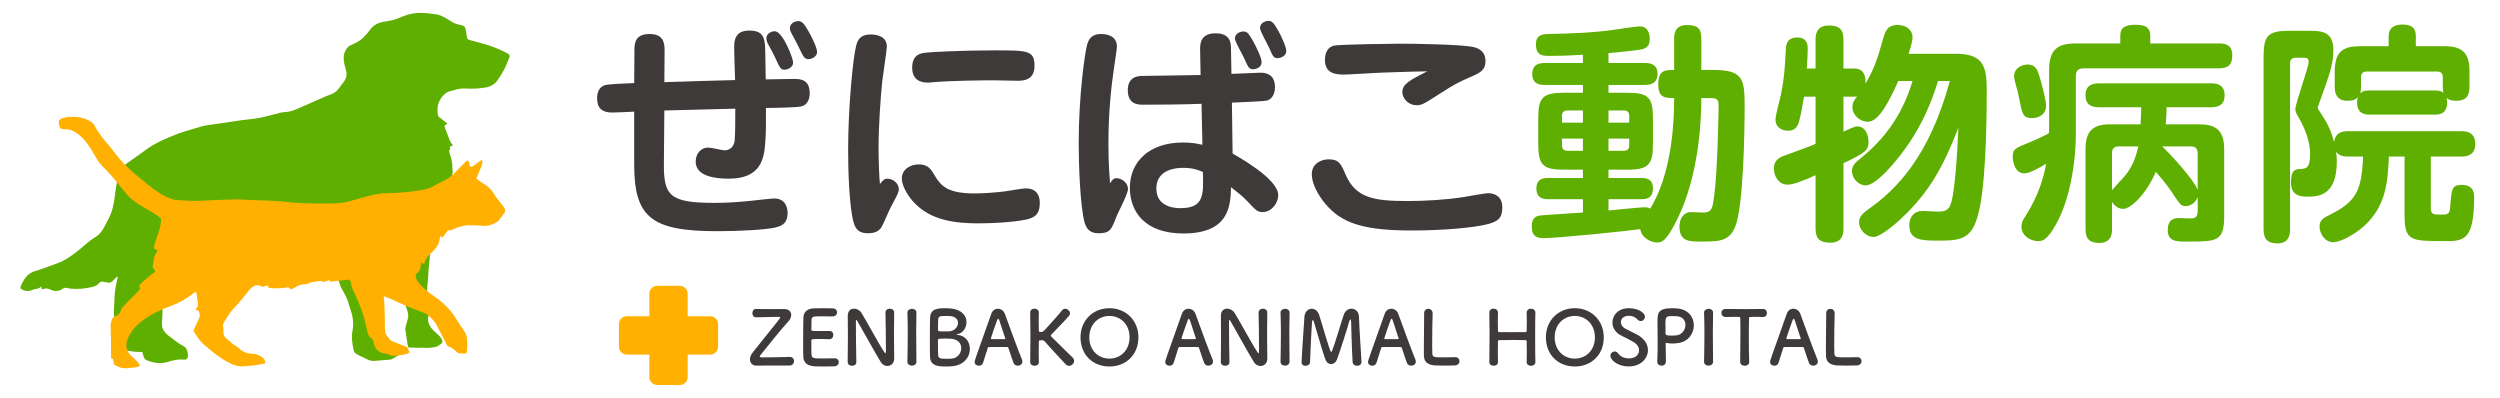 <?xml version="1.0" encoding="utf-8"?>
<!-- Generator: Adobe Illustrator 16.0.0, SVG Export Plug-In . SVG Version: 6.00 Build 0)  -->
<!DOCTYPE svg PUBLIC "-//W3C//DTD SVG 1.1//EN" "http://www.w3.org/Graphics/SVG/1.1/DTD/svg11.dtd">
<svg version="1.1" id="レイヤー_1" xmlns="http://www.w3.org/2000/svg" xmlns:xlink="http://www.w3.org/1999/xlink" x="0px"
	 y="0px" width="283px" height="45px" viewBox="0 0 283 45" enable-background="new 0 0 283 45" xml:space="preserve">
<g>
	<path fill-rule="evenodd" clip-rule="evenodd" fill="#5EAF00" d="M57.484,6.066c-0.239-0.143-0.493-0.26-0.747-0.375
		c-0.746-0.338-1.513-0.619-2.31-0.818c-0.43-0.108-0.857-0.231-1.287-0.347c-0.154-0.042-0.251-0.132-0.275-0.294
		c-0.029-0.193-0.059-0.387-0.092-0.58c-0.102-0.586-0.117-0.713-0.656-0.826c-0.365-0.077-0.721-0.183-1.038-0.395
		c-0.189-0.126-0.381-0.25-0.58-0.36c-0.388-0.218-0.78-0.423-1.239-0.462c-0.349-0.031-0.695-0.112-1.044-0.125
		c-0.475-0.018-0.962-0.052-1.424,0.033c-0.534,0.098-1.063,0.275-1.562,0.492c-0.532,0.233-1.073,0.354-1.644,0.428
		c-0.684,0.088-1.287,0.361-1.713,0.954c-0.229,0.318-0.491,0.618-0.772,0.89C40.702,4.67,40.2,4.9,39.695,5.122
		c-0.136,0.06-0.268,0.157-0.364,0.27c-0.294,0.343-0.436,0.748-0.43,1.203c0.006,0.463,0.136,0.9,0.265,1.339
		c0.13,0.44,0.059,0.867-0.191,1.246c-0.211,0.32-0.467,0.608-0.693,0.918c-0.205,0.278-0.471,0.459-0.796,0.568
		c-0.214,0.073-0.425,0.159-0.632,0.25c-1.073,0.47-2.139,0.951-3.216,1.41c-0.397,0.169-0.796,0.331-1.247,0.35
		c-0.462,0.021-0.916,0.135-1.366,0.264c-0.884,0.25-1.776,0.471-2.699,0.551c-0.627,0.054-1.251,0.158-1.876,0.247
		c-0.644,0.092-1.286,0.196-1.93,0.288c-0.601,0.086-1.207,0.135-1.797,0.309c-1.182,0.349-2.37,0.672-3.503,1.168
		c-0.898,0.393-1.795,0.783-2.592,1.376c-0.729,0.542-1.484,1.051-2.224,1.582c-0.426,0.307-0.659,0.711-0.573,1.273
		c-0.333,0.136-0.519,0.4-0.576,0.75c-0.091,0.563-0.185,1.125-0.257,1.69c-0.115,0.899-0.267,1.784-0.714,2.593
		c-0.184,0.335-0.337,0.688-0.528,1.018c-0.23,0.396-0.497,0.763-0.9,1.013c-0.299,0.186-0.591,0.387-0.867,0.605
		c-0.356,0.282-0.68,0.606-1.039,0.885c-0.77,0.595-1.526,1.199-2.477,1.52c-0.823,0.278-1.624,0.626-2.46,0.869
		c-0.592,0.171-1.024,0.537-1.329,1.055c-0.166,0.281-0.336,0.568-0.384,0.901c0.427,0.334,0.872,0.395,1.354,0.194
		c0.104-0.045,0.212-0.104,0.322-0.11c0.251-0.015,0.487-0.057,0.688-0.299c0.017,0.131,0.027,0.207,0.04,0.312
		c0.081,0,0.15,0.019,0.199-0.004c0.187-0.089,0.375-0.091,0.567-0.035c0.127,0.037,0.25,0.089,0.375,0.136
		c0.095,0.033,0.188,0.097,0.286,0.102c0.311,0.021,0.617,0.016,0.887-0.196c0.163-0.129,0.351-0.208,0.581-0.133
		c0.166,0.054,0.346,0.067,0.521,0.082c0.804,0.07,1.595-0.021,2.374-0.211c0.282-0.069,0.552-0.195,0.74-0.436
		c0.128-0.165,0.279-0.173,0.469-0.139c0.83,0.152,0.753,0.237,1.377-0.425c0.057-0.06,0.125-0.109,0.187-0.164
		c0.021,0.015,0.042,0.028,0.063,0.042c-0.031,0.161-0.056,0.321-0.096,0.479c-0.159,0.638-0.255,1.281-0.267,1.939
		c-0.008,0.436-0.054,0.87-0.069,1.306c-0.009,0.237-0.003,0.476,0.022,0.711c0.035,0.32,0.312,0.562,0.636,0.583
		c0.326,0.021,0.562-0.134,0.721-0.402c0.111-0.188,0.208-0.384,0.292-0.585c0.056-0.135,0.133-0.229,0.263-0.289
		c0.198-0.093,0.396-0.183,0.585-0.292c0.254-0.147,0.387-0.377,0.364-0.674c-0.023-0.298-0.189-0.498-0.463-0.611
		c-0.005-0.001-0.009,0-0.013,0c0.079-0.08,0.169-0.17,0.207-0.204c0.202-0.181,0.199-0.406,0.401-0.586
		c0.114-0.101,0.17-0.195,0.03-0.335c-0.064-0.064,0.022-0.088-0.012-0.186c0.214-0.189,0.408-0.359,0.593-0.523
		c0.616,0.387,0.848,0.214,1.21-0.375c0.045-0.075,0.121-0.143,0.198-0.185c0.244-0.133,0.4-0.334,0.463-0.598
		c0.123-0.517,0.228-1.03,0.226-1.569c-0.002-0.401,0.068-0.806,0.109-1.208c0.031-0.309,0.085-0.616,0.099-0.927
		c0.02-0.459,0.127-0.899,0.225-1.345c0.47-0.089,0.671-0.413,0.786-0.815c0.111-0.392,0.076-0.781-0.016-1.171
		c-0.015-0.064-0.017-0.13-0.026-0.21c0.262,0.064,0.491,0.138,0.726,0.175c1.312,0.211,2.626,0.411,3.938,0.621
		c0.665,0.106,1.319,0.102,1.979-0.056c0.257-0.061,0.536-0.032,0.805-0.036c0.156,0,0.311,0.024,0.466,0.029
		c1.09,0.036,2.181,0.081,3.272,0.102c0.747,0.014,1.497,0,2.245-0.017c0.354-0.008,0.707-0.044,0.996-0.294
		c0.042-0.036,0.115-0.046,0.175-0.049c0.612-0.018,1.225-0.05,1.837-0.044c1.593,0.014,3.183-0.021,4.741-0.39
		c0.833-0.197,1.654-0.389,2.518-0.3c0.265,0.027,0.504-0.084,0.727-0.235c0.107-0.073,0.234-0.139,0.36-0.157
		c0.76-0.108,1.522-0.208,2.285-0.298c0.495-0.058,0.993-0.091,1.489-0.146c0.859-0.093,1.55-0.563,2.243-1.024
		c0.138-0.092,0.27-0.198,0.387-0.313c0.225-0.22,0.301-0.494,0.232-0.801c-0.033-0.146-0.126-0.289,0.029-0.423
		c0.017-0.016-0.002-0.075-0.005-0.112c-0.009-0.124-0.025-0.248-0.026-0.371c-0.004-0.52-0.05-1.031-0.24-1.523
		c-0.052-0.133-0.084-0.276-0.113-0.417c-0.015-0.067-0.031-0.179,0.003-0.205c0.148-0.11,0.067-0.237,0.039-0.372
		c0.12-0.05,0.229-0.096,0.368-0.153c-0.07-0.104-0.127-0.187-0.181-0.271c-0.066-0.104-0.143-0.205-0.188-0.318
		c-0.171-0.433-0.333-0.869-0.495-1.304c-0.042-0.112-0.073-0.229-0.104-0.328c0.112-0.09,0.196-0.157,0.346-0.277
		c-0.109-0.07-0.183-0.11-0.248-0.161c-0.187-0.146-0.356-0.321-0.558-0.441c-0.265-0.155-0.292-0.397-0.315-0.654
		c-0.01-0.103,0-0.207-0.003-0.311c-0.015-0.485,0.148-0.919,0.415-1.308c0.261-0.381,0.592-0.694,1.075-0.79
		c0.13-0.026,0.261-0.059,0.387-0.103c0.438-0.154,0.895-0.212,1.348-0.181c0.731,0.049,1.455-0.002,2.172-0.113
		c0.567-0.088,1.071-0.339,1.404-0.834c0.265-0.394,0.527-0.794,0.746-1.215c0.217-0.419,0.381-0.866,0.565-1.302
		C57.743,6.304,57.723,6.208,57.484,6.066z M15.194,33.625c0.022-0.022,0.053-0.055,0.087-0.091
		C15.263,33.573,15.253,33.645,15.194,33.625z"/>
	<path fill-rule="evenodd" clip-rule="evenodd" fill="#5EAF00" d="M45.086,39.416c-0.051,0.035-0.086,0.093-0.138,0.127
		c-0.075,0.049-0.155,0.114-0.239,0.126c-0.5,0.066-0.99,0.017-1.479-0.13c0.015-0.049,0.017-0.081,0.033-0.104
		c0.255-0.345,0.283-0.729,0.181-1.13c-0.087-0.341-0.181-0.681-0.276-1.02c-0.277-0.99-0.548-1.979-0.957-2.928
		c-0.337-0.782-1.071-1.037-1.661-0.732c-0.017,0.008-0.04,0.005-0.085,0.011c-0.173-0.368-0.335-0.726-0.51-1.078
		c-0.14-0.281-0.147-0.277,0.091-0.478c0.427-0.355,0.541-0.933,0.281-1.408c-0.254-0.462-0.8-0.685-1.309-0.532
		c-0.503,0.15-0.85,0.639-0.774,1.173c0.051,0.354,0.151,0.709,0.288,1.041c0.153,0.372,0.377,0.714,0.56,1.074
		c0.107,0.212,0.209,0.431,0.287,0.656c0.115,0.331,0.191,0.678,0.31,1.009c0.274,0.769,0.365,1.55,0.212,2.356
		c-0.146,0.771-0.014,1.529,0.153,2.28c0.021,0.093,0.097,0.188,0.173,0.249c0.128,0.1,0.273,0.183,0.419,0.257
		c0.286,0.144,0.582,0.271,0.867,0.418c0.263,0.135,0.528,0.228,0.833,0.201c0.62-0.055,1.241-0.096,1.862-0.15
		c0.077-0.007,0.153-0.055,0.223-0.094c0.241-0.139,0.49-0.268,0.716-0.428c0.148-0.104,0.279-0.244,0.384-0.395
		c0.083-0.118,0.05-0.263-0.069-0.363C45.341,39.325,45.21,39.333,45.086,39.416z"/>
	<path fill-rule="evenodd" clip-rule="evenodd" fill="#5EAF00" d="M20.817,39.209c-0.625-0.334-1.176-0.771-1.732-1.204
		c-0.508-0.396-0.821-0.851-0.751-1.533c0.055-0.545,0.055-1.096,0.064-1.645c0.006-0.337-0.182-0.601-0.466-0.705
		c-0.292-0.106-0.588-0.024-0.815,0.228c-0.126,0.137-0.25,0.276-0.382,0.408c-0.259,0.257-0.528,0.503-0.548,0.922
		c-0.361-0.082-0.65-0.016-0.852,0.277c-0.203,0.294-0.114,0.59,0.03,0.884c-0.781,0.781-1.623,1.636-1.31,2.769
		c0.475,0.152,1.479,0.256,2.057,0.237c0.048,0.17,0.101,0.326,0.136,0.487c0.052,0.236,0.2,0.389,0.414,0.47
		c0.74,0.279,1.488,0.413,2.276,0.176c0.583-0.175,1.176-0.339,1.802-0.271c0.384,0.042,0.53-0.104,0.531-0.498
		c0-0.051,0.007-0.105-0.004-0.153C21.189,39.736,21.146,39.386,20.817,39.209z"/>
	<path fill-rule="evenodd" clip-rule="evenodd" fill="#5EAF00" d="M49.746,38.04c-0.232-0.234-0.493-0.44-0.723-0.677
		c-0.417-0.428-0.654-0.923-0.538-1.545c0.03-0.16,0.007-0.329,0.003-0.495c-0.006-0.215-0.12-0.34-0.327-0.397
		c-0.159-0.045-0.315-0.104-0.469-0.164c-0.339-0.13-0.677-0.262-1.013-0.399c-0.166-0.065-0.312-0.072-0.462,0.057
		c-0.062,0.054-0.18,0.045-0.327,0.075c0.026,0.085,0.05,0.182,0.084,0.273c0.153,0.409,0.31,0.82,0.206,1.269
		c-0.058,0.252-0.143,0.496-0.205,0.748c-0.042,0.167-0.103,0.346-0.083,0.51c0.072,0.606,0.172,1.209,0.267,1.813
		c0.011,0.068,0.052,0.132,0.092,0.229c0.369,0.012,0.737,0.029,1.106,0.036c0.228,0.004,0.461-0.036,0.683-0.004
		c0.377,0.057,0.738-0.015,1.107-0.061c0.309-0.037,0.54-0.201,0.771-0.371c0.176-0.13,0.21-0.294,0.108-0.496
		C49.953,38.297,49.86,38.155,49.746,38.04z"/>
	<path fill-rule="evenodd" clip-rule="evenodd" fill="#5EAF00" d="M47.146,30.527c-0.185,0.063-0.38,0.125-0.352,0.366
		c0.03,0.257,0.052,0.521,0.138,0.761c0.171,0.475,0.36,0.946,0.587,1.396c0.116,0.229,0.188,0.42,0.089,0.669
		c-0.066,0.168,0.002,0.308,0.132,0.374c0.163,0.084,0.385,0.009,0.47-0.182c0.049-0.109,0.067-0.238,0.077-0.36
		c0.064-0.743,0.124-1.488,0.181-2.232c0.024-0.311,0.038-0.621,0.057-0.931c0.021-0.354,0.347-2.287-0.044-2.433
		c-0.127-0.047-0.603,1.448-0.713,1.355c-0.115-0.096-0.247-0.119-0.376-0.041c-0.13,0.078-0.166,0.202-0.125,0.352
		c0.019,0.067,0.042,0.141,0.03,0.207C47.254,30.062,47.197,30.294,47.146,30.527z"/>
</g>
<path fill-rule="evenodd" clip-rule="evenodd" fill="#FFB000" d="M17.841,28.348c-0.454-0.205-0.468-0.209-0.344-0.655
	c0.122-0.438,0.268-0.873,0.42-1.303c0.146-0.413,0.284-0.825,0.289-1.269c0-0.091,0.035-0.182,0.063-0.316
	c-0.152-0.134-0.305-0.309-0.493-0.429c-0.578-0.367-1.165-0.721-1.758-1.062c-0.625-0.36-1.207-0.77-1.67-1.331
	c-0.607-0.737-1.21-1.48-1.829-2.207c-0.269-0.315-0.58-0.595-0.864-0.899c-0.177-0.188-0.354-0.379-0.503-0.59
	c-0.172-0.242-0.312-0.508-0.467-0.763c-0.205-0.337-0.394-0.686-0.623-1.006c-0.254-0.352-0.514-0.714-0.831-1.005
	c-0.425-0.393-0.899-0.744-1.491-0.859c-0.191-0.036-0.392-0.028-0.589-0.042c-0.3-0.022-0.339-0.057-0.421-0.348
	c-0.173-0.617-0.092-0.771,0.533-0.933c0.497-0.129,1.003-0.141,1.515-0.081c0.59,0.07,1.133,0.252,1.616,0.6
	c0.091,0.065,0.187,0.146,0.235,0.241c0.47,0.938,1.151,1.723,1.815,2.522c0.371,0.447,0.716,0.916,1.088,1.362
	c0.636,0.761,1.373,1.415,2.134,2.043c0.8,0.663,1.591,1.335,2.473,1.889c0.451,0.284,0.935,0.499,1.44,0.661
	c0.166,0.053,0.346,0.071,0.521,0.083c0.912,0.065,1.823,0.114,2.738,0.07c1.232-0.061,2.466-0.123,3.7-0.148
	c0.673-0.013,1.347,0.051,2.021,0.077c0.29,0.012,0.582,0.017,0.872,0.024c0.031,0,0.062,0,0.093,0.001
	c0.941,0.056,1.887,0.067,2.822,0.177c1.49,0.172,2.984,0.189,4.476,0.183c0.825-0.003,1.665,0.014,2.477-0.19
	c0.694-0.173,1.382-0.371,2.07-0.57c0.83-0.239,1.67-0.404,2.539-0.411c1.332-0.009,2.652-0.142,3.962-0.375
	c0.47-0.084,0.921-0.232,1.337-0.487c0.335-0.207,0.695-0.373,1.049-0.547c0.414-0.204,0.787-0.466,1.114-0.785
	c0.443-0.433,0.868-0.884,1.303-1.325c0.064-0.065,0.141-0.119,0.209-0.176c0.172,0.039,0.213,0.148,0.23,0.297
	c0.053,0.462,0.153,0.514,0.543,0.264c0.218-0.139,0.413-0.312,0.624-0.464c0.088-0.064,0.188-0.111,0.302-0.178
	c0.084,0.31-0.012,0.548-0.107,0.786c-0.176,0.438-0.353,0.875-0.547,1.353c0.263,0.185,0.52,0.395,0.803,0.56
	c0.574,0.334,1.016,0.783,1.313,1.376c0.045,0.09,0.121,0.167,0.185,0.247c0.27,0.342,0.552,0.674,0.805,1.028
	c0.183,0.256,0.218,0.524-0.018,0.796c-0.204,0.233-0.361,0.508-0.566,0.74c-0.104,0.12-0.259,0.203-0.405,0.273
	c-0.203,0.101-0.413,0.203-0.631,0.253c-0.237,0.053-0.487,0.069-0.73,0.062c-0.56-0.013-1.121-0.081-1.679-0.065
	c-0.357,0.009-0.718,0.103-1.065,0.203c-0.286,0.082-0.55,0.238-0.831,0.342c-0.104,0.038-0.229,0.017-0.396,0.025
	c-0.179,0.24-0.389,0.52-0.604,0.807c-0.055-0.023-0.097-0.032-0.124-0.058c-0.028-0.025-0.043-0.068-0.068-0.111
	c-0.048,0.054-0.08,0.072-0.086,0.098c-0.045,0.191-0.075,0.385-0.13,0.573c-0.116,0.396-0.341,0.725-0.634,1.019
	c-0.429,0.429-0.935,0.808-1.041,1.496c-0.129-0.066-0.216-0.111-0.326-0.168c-0.045,0.228-0.088,0.437-0.129,0.646
	c-0.043,0.225-0.148,0.411-0.34,0.538c-0.161,0.108-0.194,0.252-0.16,0.433c0.044,0.238,0.121,0.452,0.29,0.64
	c0.495,0.551,1.032,1.041,1.648,1.462c1.016,0.695,1.927,1.512,2.585,2.576c0.311,0.504,0.628,1.005,0.976,1.484
	c0.297,0.408,0.294,0.874,0.331,1.336c0.017,0.212-0.008,0.434-0.023,0.649c-0.011,0.163-0.033,0.325-0.051,0.485
	c-0.316,0.098-0.606,0.034-0.892,0.011c-0.088-0.007-0.179-0.098-0.252-0.166c-0.266-0.251-0.54-0.49-0.902-0.59
	c-0.154-0.043-0.193-0.18-0.253-0.296c-0.368-0.71-0.729-1.423-1.097-2.132c-0.265-0.511-0.694-0.877-1.124-1.238
	c-0.092-0.078-0.22-0.115-0.336-0.159c-0.619-0.239-1.245-0.464-1.857-0.72c-0.574-0.24-1.131-0.521-1.701-0.771
	c-0.301-0.133-0.612-0.243-0.976-0.384c0.028,0.277,0.06,0.489,0.069,0.703c0.025,0.569,0.045,1.14,0.059,1.711
	c0.009,0.374-0.006,0.749,0.005,1.122c0.006,0.217,0.031,0.435,0.07,0.647c0.018,0.095,0.087,0.182,0.145,0.266
	c0.077,0.109,0.182,0.205,0.243,0.321c0.1,0.19,0.25,0.286,0.446,0.357c0.477,0.176,0.945,0.372,1.419,0.558
	c0.17,0.065,0.31,0.142,0.337,0.354c0.013,0.106,0.092,0.203,0.147,0.315c-0.213,0.166-0.452,0.23-0.695,0.272
	c-0.438,0.078-0.879,0.154-1.328,0.11c-0.088-0.009-0.176,0.004-0.24-0.102c-0.033-0.055-0.142-0.073-0.221-0.09
	c-0.182-0.035-0.368-0.061-0.552-0.091c-0.212-0.035-0.377-0.145-0.544-0.28c-0.33-0.269-0.46-0.626-0.517-1.022
	c-0.033-0.229-0.194-0.368-0.348-0.495c-0.181-0.149-0.271-0.329-0.323-0.549c-0.147-0.633-0.269-1.275-0.461-1.895
	c-0.332-1.071-0.779-2.099-1.275-3.104c-0.049-0.1-0.066-0.215-0.089-0.324c-0.023-0.11-0.031-0.225-0.056-0.335
	c-0.057-0.252-0.187-0.341-0.432-0.312c-0.626,0.076-1.251,0.15-1.904,0.229c-0.008-0.025-0.026-0.09-0.047-0.164
	c-0.013,0-0.044-0.006-0.073,0.001c-0.151,0.038-0.302,0.078-0.45,0.123c-0.147,0.044-0.292,0.13-0.421-0.044
	c-0.019-0.026-0.096-0.018-0.145-0.012c-0.349,0.051-0.699,0.096-1.045,0.162c-0.115,0.021-0.218,0.101-0.33,0.146
	c-0.083,0.033-0.172,0.078-0.257,0.075c-0.534-0.019-0.992,0.186-1.426,0.463c-0.215,0.137-0.213,0.148-0.414-0.021
	c-0.105-0.088-0.208-0.108-0.344-0.082c-0.688,0.136-1.378,0.131-2.079,0.023c-0.005-0.084-0.009-0.164-0.014-0.25
	c-0.04,0.002-0.069,0-0.097,0.007c-0.1,0.028-0.202,0.054-0.296,0.093c-0.145,0.061-0.279,0.061-0.418-0.017
	c-0.081-0.047-0.17-0.091-0.261-0.102c-0.116-0.013-0.247-0.019-0.354,0.021c-0.332,0.119-0.575,0.353-0.791,0.631
	c-0.369,0.476-0.752,0.941-1.143,1.399c-0.275,0.325-0.595,0.613-0.854,0.95c-0.271,0.351-0.502,0.735-0.733,1.116
	c-0.107,0.178-0.205,0.358-0.136,0.603c0.059,0.21,0.014,0.449,0.027,0.675c0.015,0.247,0.128,0.439,0.319,0.608
	c0.39,0.345,0.769,0.699,1.222,0.962c0.08,0.047,0.155,0.107,0.221,0.171c0.45,0.44,1.005,0.612,1.617,0.621
	c0.408,0.005,0.732,0.211,1.051,0.419c0.204,0.133,0.31,0.354,0.326,0.651c-0.292,0.063-0.579,0.147-0.873,0.185
	c-0.535,0.069-1.073,0.117-1.611,0.161c-0.488,0.04-0.954-0.074-1.389-0.282c-0.801-0.381-1.53-0.878-2.21-1.445
	c-0.407-0.34-0.835-0.661-1.195-1.045c-0.309-0.33-0.532-0.738-0.797-1.11c-0.097-0.137-0.027-0.26,0.027-0.381
	c0.17-0.378,0.336-0.759,0.522-1.13c0.133-0.267,0.076-0.528,0.02-0.792c-0.011-0.053-0.088-0.101-0.145-0.134
	c-0.068-0.041-0.147-0.063-0.231-0.097c0.015-0.057,0.014-0.115,0.039-0.13c0.191-0.114,0.218-0.312,0.202-0.489
	c-0.04-0.433-0.113-0.862-0.176-1.293c-0.005-0.036-0.041-0.069-0.073-0.122c-0.094,0.063-0.184,0.114-0.263,0.178
	c-0.844,0.675-1.778,1.179-2.796,1.543c-0.872,0.312-1.708,0.708-2.481,1.222c-0.483,0.322-0.954,0.661-1.346,1.102
	c-0.351,0.395-0.64,0.827-0.821,1.313c-0.273,0.735-0.163,1.408,0.449,1.952c0.131,0.116,0.271,0.226,0.396,0.349
	c0.153,0.153,0.3,0.312,0.437,0.481c0.054,0.067,0.072,0.161,0.111,0.255c-0.237,0.141-0.475,0.165-0.707,0.198
	c-0.247,0.033-0.497,0.04-0.745,0.068C13.88,41.741,13.43,41.562,13,41.32c-0.059-0.033-0.102-0.124-0.12-0.196
	c-0.038-0.159-0.056-0.325-0.084-0.504c-0.063-0.012-0.129-0.022-0.215-0.038c-0.004-0.092-0.013-0.184-0.013-0.275
	c-0.001-0.612,0.006-1.227-0.003-1.839c-0.008-0.56-0.053-1.119-0.04-1.678c0.006-0.25,0.109-0.5,0.183-0.747
	c0.014-0.049,0.089-0.082,0.141-0.115c0.141-0.088,0.282-0.178,0.428-0.256c0.212-0.113,0.345-0.257,0.396-0.514
	c0.036-0.18,0.175-0.354,0.307-0.493c0.486-0.514,0.988-1.012,1.484-1.514c0.139-0.141,0.278-0.279,0.432-0.434
	c-0.024-0.049-0.053-0.1-0.076-0.152c-0.087-0.203-0.071-0.288,0.098-0.438c0.42-0.371,0.841-0.74,1.267-1.107
	c0.061-0.051,0.145-0.073,0.215-0.115c0.185-0.109,0.204-0.197,0.079-0.372c-0.078-0.108-0.16-0.214-0.201-0.271
	c0.056-0.387,0.091-0.726,0.158-1.058c0.034-0.168,0.12-0.327,0.194-0.486C17.686,28.598,17.761,28.486,17.841,28.348z"/>
<g>
	<path fill="#3E3A39" d="M75.152,18.557c-0.026,3.598,0.678,4.407,5.685,4.407c1.382,0,2.607-0.078,3.938-0.209
		c0.756-0.078,2.556-0.287,2.869-0.287c1.226,0,1.512,0.965,1.512,1.643c0,1.329-0.887,1.512-1.382,1.643
		c-1.122,0.261-4.12,0.417-6.571,0.417c-7.458,0-9.414-1.538-9.414-7.588v-5.946c-0.391,0.026-2.164,0.104-2.503,0.104
		c-1.121,0-1.695-0.495-1.695-1.617c0-0.73,0.261-1.277,0.887-1.486c0.443-0.13,2.712-0.208,3.312-0.234l0.026-3.755
		c0-0.73,0.079-1.799,1.695-1.799c1.435,0,1.721,0.782,1.721,1.799l-0.026,3.651c4.642-0.156,5.164-0.156,8.006-0.234
		c-0.052-1.252-0.104-3.495-0.104-3.781c0-0.678,0.104-1.826,1.695-1.826c1.095,0,1.643,0.339,1.773,1.46
		c0.052,0.443,0.052,0.809,0.104,4.068c0.495,0,2.712-0.052,3.181-0.052c0.652,0,1.799,0,1.799,1.617
		c0,0.678-0.261,1.303-0.913,1.486c-0.443,0.131-3.155,0.183-4.042,0.183c0,1.33,0.026,2.738-0.078,3.937
		c-0.13,1.878-0.548,4.068-4.12,4.068c-1.539,0-3.755-0.261-3.755-1.93c0-1.017,0.704-1.59,1.382-1.59
		c0.365,0,1.669,0.313,1.877,0.313c0.47,0,1.017-0.261,1.147-1.043c0.078-0.6,0.078-2.868,0.078-3.677
		c-2.164,0.053-5.372,0.131-8.032,0.209L75.152,18.557z M89.781,7.083c0,0.548-0.626,0.809-0.965,0.809
		c-0.469,0-0.521-0.183-1.173-1.591c-0.261-0.547-0.496-0.913-0.704-1.33c-0.104-0.183-0.183-0.417-0.183-0.652
		c0-0.521,0.574-0.782,0.939-0.782C88.608,3.537,89.781,6.587,89.781,7.083z M91.476,3.458c0.339,0.574,1.017,1.904,1.017,2.425
		c0,0.574-0.678,0.809-0.938,0.809c-0.496,0-0.574-0.157-1.252-1.591c-0.104-0.235-0.547-1.017-0.678-1.278
		c-0.13-0.234-0.209-0.417-0.209-0.626c0-0.521,0.521-0.808,0.939-0.808C90.772,2.389,91.007,2.65,91.476,3.458z"/>
	<path fill="#3E3A39" d="M100.443,20.226c0.678,0,1.304,0.574,1.304,1.173c0,0.365-0.104,0.548-0.939,2.112
		c-0.183,0.34-0.73,1.695-1.017,2.191c-0.287,0.495-0.834,0.703-1.539,0.703c-0.913,0-1.382-0.364-1.617-1.199
		c-0.521-1.851-0.626-6.102-0.626-8.214c0-4.668,0.521-10.3,0.913-11.839C97.08,4.58,97.34,3.901,98.54,3.901
		c0.574,0,1.852,0.131,1.852,1.382c0,0.391-0.47,3.39-0.522,3.911c-0.182,1.8-0.417,5.007-0.417,7.537
		c0,1.538,0.078,3.468,0.156,4.094C100,20.356,100.13,20.226,100.443,20.226z M116.715,24.685c-1.043,0.443-4.433,0.6-5.867,0.6
		c-2.66,0-5.554-0.286-7.51-2.503c-0.678-0.782-1.251-1.799-1.251-2.582c0-1.069,1.017-1.59,1.903-1.59
		c1.069,0,1.382,0.521,1.799,1.226c0.756,1.277,1.539,2.06,4.589,2.06c0.861,0,2.112-0.079,3.39-0.234
		c0.365-0.053,2.008-0.339,2.347-0.339c1.095,0,1.591,0.652,1.591,1.643C117.707,24.137,117.237,24.476,116.715,24.685z
		 M115.255,9.143c-0.443,0-2.19-0.052-2.764-0.052c-0.991,0-4.537,0.026-6.78,0.208c-0.183,0.026-0.521,0.052-0.704,0.052
		c-1.043,0-1.747-0.496-1.747-1.695c0-1.46,0.965-1.617,1.356-1.669c0.6-0.104,4.354-0.287,7.979-0.287c3.703,0,4.511,0,4.511,1.747
		C117.106,8.804,116.272,9.143,115.255,9.143z"/>
	<path fill="#3E3A39" d="M126.387,20.173c0.6,0,1.304,0.522,1.304,1.226c0,0.522-1.122,2.66-1.304,3.103
		c-0.574,1.513-0.73,1.903-2.034,1.903c-0.861,0-1.33-0.391-1.565-1.173c-0.521-1.825-0.678-6.598-0.678-9.022
		c0-5.502,0.704-10.196,0.939-11.109c0.156-0.547,0.417-1.251,1.59-1.251c0.965,0,1.799,0.391,1.799,1.434
		c0,0.261-0.339,2.373-0.365,2.634c-0.261,1.721-0.6,4.824-0.6,8.24c0,2.478,0.13,3.807,0.183,4.59
		C125.891,20.408,126.022,20.173,126.387,20.173z M135.853,5.596c0-0.573,0-1.825,1.748-1.825c1.747,0,1.747,1.173,1.747,1.825
		l0.052,2.765c0.547-0.026,2.999-0.131,3.207-0.131c0.443,0,1.722,0,1.722,1.643c0,0.782-0.365,1.356-0.913,1.512
		c-0.312,0.079-2.582,0.183-3.964,0.235l0.079,5.763c0.339,0.208,5.163,2.816,5.163,4.693c0,0.991-0.808,1.93-1.747,1.93
		c-0.625,0-0.73-0.156-1.903-1.382c-0.391-0.417-0.834-0.757-1.695-1.435c-0.052,2.008-0.13,5.241-5.398,5.241
		c-4.407,0-6.05-2.529-6.05-5.163c0-2.946,2.164-5.137,6.024-5.137c0.964,0,1.616,0.13,2.19,0.261l-0.104-4.642
		c-1.721,0.078-4.824,0.104-6.624,0.104c-0.496,0-1.721,0-1.721-1.642c0-1.591,1.226-1.617,1.747-1.617
		c1.043-0.026,5.867-0.079,6.493-0.104L135.853,5.596z M133.897,19c-0.678,0-2.999,0.131-2.999,2.347
		c0,2.217,2.373,2.217,2.712,2.217c2.686,0,2.634-1.487,2.556-4.094C135.566,19.208,134.992,19,133.897,19z M141.851,4.658
		c0.287,0.521,0.964,1.852,0.964,2.373c0,0.6-0.625,0.809-0.964,0.809c-0.47,0-0.6-0.313-0.965-1.147
		c-0.209-0.496-1.095-1.982-1.095-2.321c0-0.599,0.625-0.808,0.938-0.808C141.199,3.562,141.329,3.771,141.851,4.658z
		 M144.745,3.562c0.287,0.521,0.86,1.721,0.86,2.216c0,0.626-0.73,0.809-0.991,0.809c-0.443,0-0.547-0.261-0.886-1.043
		c-0.183-0.443-1.096-2.008-1.096-2.373c0-0.626,0.704-0.808,0.938-0.808C144.015,2.363,144.197,2.598,144.745,3.562z"/>
	<path fill="#3E3A39" d="M168.446,25.362c-1.539,0.418-5.138,0.73-8.631,0.73c-5.111,0-7.615-0.73-9.389-2.582
		c-0.912-0.938-1.93-2.477-1.93-3.807c0-1.173,1.043-1.668,1.904-1.668c1.173,0,1.408,0.522,1.93,1.747
		c1.147,2.634,3.207,2.973,6.988,2.973c2.034,0,4.355-0.13,6.493-0.469c0.417-0.078,2.321-0.417,2.634-0.417
		c0.938,0,1.617,0.522,1.617,1.591C170.063,24.685,169.594,25.05,168.446,25.362z M156.19,8.23
		c-0.652,0.026-3.442,0.209-4.017,0.209c-0.938,0-2.19-0.078-2.19-1.669c0-0.73,0.288-1.46,1.069-1.617
		c0.757-0.13,6.754-0.208,7.406-0.208c1.747,0,6.832,0.079,8.267,0.365c0.834,0.157,1.434,0.652,1.434,1.591
		c0,1.069-0.626,1.356-1.851,1.878c-1.253,0.547-1.774,0.834-3.155,1.721c-1.93,1.226-2.14,1.408-2.791,1.408
		c-0.991,0-1.616-0.809-1.616-1.487c0-0.912,0.859-1.355,2.816-2.346C159.554,8.1,157.285,8.204,156.19,8.23z"/>
	<path fill="#5EAF00" d="M179.187,22.546h-3.963c-0.34,0-1.305,0-1.305-1.2c0-1.199,0.965-1.199,1.305-1.199h3.963v-0.939h-2.138
		c-2.373,0-2.921-0.496-2.921-2.92v-2.895c0-2.347,0.495-2.895,2.921-2.895h2.138V9.612h-4.381c-0.312,0-1.355,0-1.355-1.226
		c0-1.251,1.043-1.251,1.355-1.251h4.381V6.196c-2.033,0.13-3.338,0.13-3.807,0.13c-0.704,0-1.513,0-1.513-1.304
		c0-1.122,0.809-1.147,1.382-1.173c2.529-0.052,5.085-0.131,7.589-0.496c0.834-0.131,2.399-0.365,2.79-0.365
		c1.043,0,1.121,1.069,1.121,1.382c0,0.782-0.261,1.07-0.965,1.226c-0.339,0.079-2.373,0.313-3.703,0.417v1.122h4.173
		c0.312,0,1.382,0,1.382,1.226c0,1.121-0.86,1.251-1.382,1.251h-4.173v0.887h2.112c2.399,0,2.921,0.521,2.921,2.895v2.895
		c0,2.347-0.496,2.92-2.921,2.92h-2.112v0.939h3.729c0.391,0,1.304,0,1.304,1.173c0,1.069-0.651,1.226-1.304,1.226h-3.729v1.278
		c0.652-0.053,3.572-0.365,4.12-0.365c0.313,0,0.443,0.078,0.6,0.156c0.627-1.043,2.712-4.563,2.712-12.517
		c-0.965,0-1.799,0-1.799-1.512c0-1.669,0.756-1.669,1.799-1.669V4.397c0-0.417,0-1.564,1.435-1.564c1.278,0,1.643,0.417,1.643,1.59
		v3.495h1.305c3.39,0,3.599,0.965,3.599,4.094c0,2.712-0.131,11.5-1.096,13.716c-0.678,1.617-1.878,1.617-3.911,1.617
		c-1.226,0-2.373,0-2.373-1.695c0-0.86,0.417-1.643,1.355-1.643c0.156,0,1.147,0.052,1.356,0.052c0.965,0,1.043-0.521,1.226-1.929
		c0.365-2.686,0.495-9.362,0.495-10.196s-0.339-0.834-1.173-0.834h-0.783c0,2.556-0.261,8.736-2.737,13.742
		c-1.226,2.451-1.695,2.608-2.27,2.608c-0.678,0-1.772-0.521-1.903-1.513c-1.435,0.208-9.335,1.017-10.9,1.017
		c-0.521,0-1.382,0-1.382-1.304c0-0.626,0.183-1.147,0.887-1.252c0.626-0.078,4.251-0.286,4.902-0.339V22.546z M179.187,12.507
		h-1.747c-0.469,0-0.626,0.261-0.626,0.626v0.756h2.373V12.507z M179.187,15.688h-2.373v0.756c0,0.338,0.13,0.625,0.626,0.625h1.747
		V15.688z M182.081,13.889h2.347v-0.756c0-0.417-0.183-0.626-0.599-0.626h-1.748V13.889z M182.081,17.07h1.748
		c0.416,0,0.599-0.235,0.599-0.625v-0.756h-2.347V17.07z"/>
	<path fill="#5EAF00" d="M219.395,9.169c-0.652,2.008-1.644,4.929-4.095,8.162c-0.938,1.252-2.973,3.651-4.094,3.651
		c-0.86,0-1.564-0.809-1.564-1.617c0-0.548,0.312-0.913,0.808-1.304c2.165-1.721,4.694-4.329,6.051-8.892h-1.617
		c-0.938,2.112-2.164,4.616-3.442,4.616c-0.834,0-1.747-0.704-1.747-1.669c0-0.522,0.234-0.809,0.521-1.2
		c-0.13,0.026-0.156,0.026-0.287,0.026h-1.251v3.963c0.86-0.391,1.304-0.6,1.564-0.6c0.834,0,1.277,0.834,1.277,1.773
		c0,0.939-0.469,1.278-2.842,2.399v7.405c0,0.392,0,1.591-1.461,1.591c-1.147,0-1.694-0.391-1.694-1.591v-6.049
		c-1.096,0.496-2.452,1.069-3.156,1.069c-1.095,0-1.563-1.069-1.563-1.799c0-0.809,0.417-1.2,1.121-1.46
		c0.573-0.208,3.104-1.122,3.599-1.356v-5.346h-1.305c-0.13,0.808-0.443,2.399-0.547,2.764c-0.209,0.756-0.574,1.096-1.277,1.096
		c-0.365,0-1.408-0.183-1.408-1.278c0-0.443,0.521-2.346,0.599-2.738c0.366-1.747,0.47-2.999,0.574-5.241
		c0.026-0.756,0.339-1.304,1.278-1.304c1.017,0,1.199,0.652,1.199,1.252c0,0.313-0.052,1.695-0.104,2.269h0.991V4.475
		c0-0.391,0-1.59,1.486-1.59c1.147,0,1.669,0.391,1.669,1.59v3.286h1.251c1.122,0,1.278,0.965,1.252,1.695
		c1.018-1.721,1.408-3.024,1.93-4.876c0.287-1.017,0.496-1.747,1.695-1.747c1.174,0,1.695,0.73,1.695,1.355
		c0,0.366-0.104,0.809-0.443,1.904h5.45c3.312,0,3.39,1.877,3.39,4.381c0,1.251,0,8.996-0.756,12.856
		c-0.679,3.468-1.695,3.911-4.485,3.911c-2.112,0-3.521,0-3.521-1.747c0-0.938,0.547-1.617,1.485-1.617
		c0.261,0,1.487,0.078,1.722,0.078c1.278,0,1.539-0.364,1.825-2.582c0.157-1.095,0.365-3.103,0.521-6.91
		c-1.59,4.121-2.79,6.024-4.042,7.641c-2.086,2.661-4.72,4.72-5.528,4.72c-0.912,0-1.669-0.835-1.669-1.644
		c0-0.625,0.365-1.017,1.147-1.564c3.155-2.243,6.807-5.945,9.127-14.446H219.395z"/>
	<path fill="#5EAF00" d="M240.018,4.058c0-0.809,0.365-1.252,1.669-1.252c0.991,0,1.722,0.156,1.722,1.278v0.834h7.771
		c0.443,0,1.513,0,1.513,1.304c0,1.042-0.365,1.512-1.513,1.512h-15.308c-0.6,0-0.887,0.287-0.887,0.887v6.467
		c0,3.651-0.782,7.745-2.269,10.352c-1.043,1.852-1.564,1.852-2.034,1.852c-0.782,0-1.851-0.573-1.851-1.643
		c0-0.417,0.104-0.651,0.417-1.121c1.564-2.452,2.138-4.59,2.373-5.998c-0.626,0.392-1.852,1.096-2.451,1.096
		c-1.174,0-1.33-1.513-1.33-1.852c0-0.886,0.208-0.991,1.981-1.695c1.069-0.443,1.93-0.887,2.112-0.991
		c0-0.104,0.026-0.469,0.026-0.6V7.917c0-2.269,0.938-2.999,2.999-2.999h5.059V4.058z M230.917,8.804
		c0.208,0.756,0.704,2.529,0.704,3.181c0,0.861-0.704,1.382-1.591,1.382c-0.938,0-1.096-0.366-1.356-1.721
		c-0.156-0.757-0.261-1.33-0.443-1.903c-0.13-0.47-0.234-0.861-0.234-1.122c0-0.991,1.043-1.408,1.773-1.304
		C230.525,7.448,230.682,8.047,230.917,8.804z M239.079,25.937c0,0.365,0,1.564-1.408,1.564c-1.018,0-1.591-0.339-1.591-1.564
		v-9.048c0-2.139,0.913-2.816,2.816-2.816h3.416c0.025-0.496,0.078-1.408,0.078-1.93h-4.746c-0.887,0-1.564-0.288-1.564-1.33
		c0-0.991,0.521-1.382,1.564-1.382h12.621c0.521,0,1.564,0.052,1.564,1.356c0,0.991-0.547,1.356-1.564,1.356h-5.007
		c0,0.912-0.078,1.643-0.104,1.93h3.781c1.826,0,2.843,0.599,2.843,2.816v7.536c0,2.921-0.809,2.921-4.173,2.921
		c-1.226,0-2.216,0-2.216-1.304c0-1.356,0.938-1.356,1.304-1.356c0.234,0,1.277,0.052,1.513,0.026
		c0.417-0.053,0.573-0.313,0.573-0.86v-1.565c-0.261,0.756-0.913,1.043-1.355,1.043c-0.496,0-0.626-0.157-1.356-1.252
		c-0.339-0.521-0.938-1.408-2.034-2.633c-1.017,2.451-2.815,4.198-3.677,4.198c-0.365,0-0.835-0.131-1.277-0.782V25.937z
		 M239.835,16.575c-0.495,0-0.756,0.235-0.756,0.756v4.198c0.208-0.261,1.252-1.382,1.46-1.617c0.809-0.965,1.252-2.086,1.513-3.338
		H239.835z M244.816,16.627c0.729,0.678,3.546,3.703,3.963,4.876v-4.172c0-0.521-0.287-0.756-0.756-0.756h-3.207V16.627z"/>
	<path fill="#5EAF00" d="M265.805,17.722c-0.652,0-1.044-0.131-1.356-0.547c0.026,0.234,0.078,0.573,0.078,1.095
		c0,3.99-2.19,3.99-3.416,3.99c-1.408,0-1.772-0.678-1.772-1.643c0-1.46,0.573-1.46,1.042-1.486
		c0.574-0.026,1.122-0.026,1.122-1.591c0-0.521,0-2.034-1.33-4.303c-0.235-0.391-0.339-0.6-0.339-0.886
		c0-0.6,1.512-4.772,1.512-5.346c0-0.469-0.364-0.469-0.521-0.469h-0.964c-0.444,0-0.627,0.261-0.627,0.626v18.802
		c0,0.391,0,1.59-1.434,1.59c-1.095,0-1.564-0.469-1.564-1.59V6.405c0-2.399,0.521-2.921,2.946-2.921h1.981
		c1.591,0,2.974,0,2.974,2.217c0,1.251-0.312,2.346-0.913,4.042c-0.287,0.808-0.86,2.373-0.86,2.399
		c0,0.156,0.053,0.234,0.417,0.782c0.835,1.225,1.174,2.164,1.435,3.155c0.13-1.017,0.809-1.226,1.591-1.226h12.804
		c0.391,0,1.59,0,1.59,1.435c0,1.408-1.147,1.434-1.59,1.434h-3.442v5.815c0,0.757,0.339,0.757,1.096,0.757
		c0.912,0,1.043,0,1.12-1.122c0.131-1.721,0.157-2.243,1.278-2.243c1.408,0,1.408,1.018,1.408,1.435
		c0,4.928-1.252,4.928-3.312,4.928c-3.859,0-4.563,0-4.563-2.946v-6.624h-1.773c-0.13,2.791-0.287,5.58-2.816,7.875
		c-1.174,1.043-2.738,1.825-3.494,1.825c-0.913,0-1.539-0.965-1.539-1.773c0-0.73,0.443-0.991,1.2-1.355
		c2.895-1.461,3.572-2.634,3.729-6.572H265.805z M270.394,5.231V4.084c0-0.887,0.574-1.304,1.565-1.304
		c1.068,0,1.512,0.392,1.512,1.304v1.147h3.26c1.93,0,2.816,0.704,2.816,2.816v1.773c0,1.043-0.391,1.591-1.539,1.591
		c-0.391,0-0.781-0.079-1.068-0.339c0.026,0.13,0.078,0.287,0.078,0.521c0,1.382-1.017,1.382-1.408,1.382h-7.38
		c-0.365,0-1.408,0-1.408-1.382c0-0.287,0.052-0.469,0.104-0.599c-0.234,0.261-0.574,0.417-1.2,0.417
		c-1.434,0-1.434-1.226-1.434-1.591V8.047c0-2.216,0.991-2.816,2.816-2.816H270.394z M267.265,9.821
		c0,0.392-0.026,0.521-0.078,0.756c0.183-0.183,0.339-0.339,1.043-0.339h7.38c0.678,0,0.86,0.156,0.99,0.287
		c-0.025-0.156-0.077-0.339-0.077-0.704V8.726c0-0.391-0.183-0.625-0.626-0.625h-8.006c-0.417,0-0.626,0.235-0.626,0.625V9.821z"/>
</g>
<path fill-rule="evenodd" clip-rule="evenodd" fill="#FFB000" d="M80.395,35.8h-2.551v-2.551c0-0.493-0.4-0.894-0.893-0.894H74.4
	c-0.493,0-0.893,0.4-0.893,0.894V35.8h-2.551c-0.493,0-0.893,0.399-0.893,0.893v2.55c0,0.494,0.4,0.894,0.893,0.894h2.551v2.551
	c0,0.493,0.4,0.893,0.893,0.893h2.551c0.493,0,0.893-0.399,0.893-0.893v-2.551h2.551c0.493,0,0.892-0.399,0.892-0.894v-2.55
	C81.287,36.199,80.888,35.8,80.395,35.8z"/>
<g>
	<path fill="#3E3A39" d="M85.593,41.386c-0.417,0-0.697-0.298-0.697-0.715c0-0.238,0.103-0.519,0.324-0.791
		c2.993-3.724,3.103-3.868,3.103-3.936c0-0.068-0.034-0.077-0.289-0.077c-0.459,0-1.734,0.025-2.44,0.051
		c-0.263,0.009-0.425-0.195-0.425-0.467c0-0.238,0.136-0.477,0.408-0.477c0.008,0,0.008,0,0.017,0
		c0.417,0.017,1.088,0.017,1.735,0.017c0.535,0,1.054,0,1.419-0.008c0.009,0,0.017,0,0.026,0c0.527,0,0.791,0.306,0.791,0.671
		c0,0.238-0.102,0.502-0.323,0.731c-0.773,0.816-2.517,3.019-3.171,3.826c-0.042,0.051-0.06,0.094-0.06,0.136
		c0,0.11,0.145,0.11,0.34,0.11c0.629,0,2.449-0.025,3.027-0.051c0.008,0,0.025,0,0.034,0c0.314,0,0.476,0.229,0.476,0.468
		c0,0.246-0.17,0.502-0.519,0.502c-0.178,0-0.433,0-0.723,0c-2.789,0-2.976,0.009-3.043,0.009H85.593z"/>
	<path fill="#3E3A39" d="M92.922,35.808c-0.85,0-1.029,0.017-1.054,0.383c-0.017,0.204-0.009,0.62-0.017,1.113
		c0,0.17,0.008,0.17,1.054,0.17c0.391,0,0.799,0,0.952-0.008c0.476-0.025,0.476,0.425,0.476,0.45c0,0.247-0.153,0.484-0.451,0.484
		c-0.008,0-0.025,0-0.042,0c-0.212-0.017-0.536-0.025-0.858-0.025c-1.054,0-1.139,0.009-1.139,0.188
		c0,1.267,0.008,1.462,0.025,1.606c0.042,0.392,0.178,0.408,1.377,0.408c0.502,0,1.046-0.008,1.208-0.017c0.017,0,0.025,0,0.042,0
		c0.297,0,0.459,0.213,0.459,0.434c0,0.229-0.17,0.459-0.536,0.476c-0.11,0.009-0.604,0.018-1.097,0.018
		c-0.484,0-0.978-0.009-1.088-0.018c-0.782-0.059-1.267-0.34-1.301-1.088c-0.017-0.357-0.017-0.986-0.017-1.675
		c0-1.037,0.009-2.193,0.025-2.729c0.018-0.68,0.459-1.037,1.148-1.07c0.153-0.01,0.638-0.018,1.114-0.018
		c0.484,0,0.952,0.008,1.08,0.018c0.323,0.017,0.476,0.229,0.476,0.45c0,0.229-0.179,0.459-0.501,0.459
		C94.257,35.816,93.5,35.808,92.922,35.808z"/>
	<path fill="#3E3A39" d="M95.958,40.985c0.017-0.875,0.025-1.904,0.025-2.882c0-0.851-0.008-1.658-0.017-2.296
		c0-0.009,0-0.025,0-0.034c0-0.595,0.332-0.833,0.706-0.833c0.314,0,0.655,0.179,0.833,0.46c0.536,0.85,1.956,3.502,2.602,4.472
		c0.051,0.076,0.094,0.119,0.119,0.119s0.06-0.026,0.06-0.357c0-0.799-0.025-3.452-0.051-4.233c-0.009-0.281,0.221-0.46,0.493-0.46
		c0.247,0,0.493,0.153,0.493,0.442c0,0.008,0,0.008,0,0.018c-0.017,0.595-0.025,1.419-0.025,2.27c0,1.079,0.009,2.193,0.025,2.933
		c0,0.009,0,0.018,0,0.018c0,0.51-0.374,0.808-0.773,0.808c-0.272,0-0.544-0.136-0.731-0.426c-0.595-0.943-2.185-3.851-2.644-4.624
		c-0.034-0.052-0.094-0.162-0.136-0.162c-0.051,0-0.051,0.085-0.051,0.477c0,0.884,0.026,3.393,0.051,4.293c0,0.009,0,0.009,0,0.017
		c0,0.272-0.238,0.4-0.485,0.4s-0.493-0.137-0.493-0.408V40.985z"/>
	<path fill="#3E3A39" d="M103.737,40.943c0,0.297-0.255,0.45-0.51,0.45s-0.51-0.153-0.51-0.45v-0.009
		c0.017-1.021,0.042-2.159,0.042-3.256c0-0.808-0.017-1.582-0.042-2.271c-0.017-0.357,0.366-0.45,0.519-0.45
		c0.247,0,0.502,0.136,0.502,0.416c0,0.009,0,0.009,0,0.017c-0.017,0.706-0.026,1.506-0.026,2.33c0,1.063,0.009,2.168,0.026,3.214
		V40.943z"/>
	<path fill="#3E3A39" d="M107.657,41.47c-0.11,0.009-0.332,0.018-0.544,0.018c-0.825,0-1.802-0.034-1.836-1.098
		c-0.018-0.356-0.018-0.994-0.018-1.683c0-1.037,0.009-2.193,0.026-2.737c0.025-1.062,0.969-1.08,1.692-1.08
		c0.187,0,0.365,0.008,0.493,0.018c1.411,0.093,1.938,0.841,1.938,1.555c0,0.646-0.425,1.275-1.021,1.361
		c-0.085,0.017-0.136,0.033-0.136,0.051c0,0.008,0.034,0.025,0.128,0.034c0.918,0.067,1.411,0.799,1.411,1.59
		C109.791,40.407,109.127,41.386,107.657,41.47z M108.813,39.404c0-0.502-0.34-0.995-1.123-1.055
		c-0.212-0.017-0.434-0.025-0.646-0.025c-0.791,0-0.867,0.025-0.867,0.195c0,1.062,0,1.454,0.025,1.684
		c0.043,0.314,0.128,0.417,0.918,0.417c0.195,0,0.408-0.009,0.569-0.018C108.396,40.561,108.813,39.974,108.813,39.404z
		 M106.942,35.766c-0.544,0-0.714,0.067-0.74,0.391c-0.017,0.204-0.008,0.689-0.017,1.182c0,0.179,0.119,0.179,0.68,0.179
		c0.204,0,0.425,0,0.578-0.008c0.612-0.035,1.003-0.511,1.003-0.961c0-0.4-0.314-0.774-1.062-0.774
		C107.385,35.773,107.164,35.766,106.942,35.766z"/>
	<path fill="#3E3A39" d="M115.215,41.394c-0.195,0-0.399-0.094-0.484-0.314c-0.102-0.247-0.323-0.927-0.586-1.718
		c-0.018-0.051-0.043-0.076-0.094-0.076c-0.136-0.009-0.485-0.009-0.867-0.009c-0.51,0-1.08,0-1.258,0.009
		c-0.043,0-0.085,0.025-0.102,0.076c-0.213,0.672-0.408,1.284-0.536,1.692c-0.077,0.238-0.272,0.349-0.476,0.349
		c-0.238,0-0.485-0.162-0.485-0.426c0-0.152,0.025-0.221,1.888-5.458c0.136-0.391,0.442-0.569,0.748-0.569
		c0.323,0,0.655,0.204,0.791,0.586c0.544,1.531,1.649,4.489,1.93,5.152c0.034,0.086,0.051,0.17,0.051,0.247
		C115.733,41.224,115.479,41.394,115.215,41.394z M113.795,38.308c-0.263-0.799-0.519-1.573-0.654-1.99
		c-0.051-0.152-0.094-0.237-0.145-0.237c-0.042,0-0.094,0.076-0.153,0.246c-0.127,0.34-0.68,1.93-0.68,2.007
		c0,0.034,0.017,0.051,0.068,0.051c0.17,0,0.484,0.009,0.782,0.009c0.306,0,0.604-0.009,0.723-0.009
		c0.051,0,0.068-0.009,0.068-0.034C113.804,38.342,113.804,38.324,113.795,38.308z"/>
	<path fill="#3E3A39" d="M116.618,40.985c0.017-0.9,0.026-2.023,0.026-3.086c0-0.952-0.009-1.854-0.026-2.499
		c-0.008-0.272,0.188-0.46,0.485-0.46c0.247,0,0.493,0.153,0.493,0.442c0,0.008,0,0.008,0,0.018
		c-0.009,0.34-0.017,0.671-0.017,0.969c0,0.459,0.008,0.833,0.017,1.046c0,0.076,0.017,0.17,0.221,0.17
		c0.179,0,0.306-0.076,0.459-0.247c0.612-0.663,1.598-1.751,1.947-2.21c0.094-0.128,0.221-0.179,0.349-0.179
		c0.272,0,0.553,0.246,0.553,0.519c0,0.085-0.025,0.179-0.094,0.264c-0.374,0.459-1.411,1.496-2.006,2.125
		c-0.051,0.052-0.077,0.094-0.077,0.137c0,0.034,0.025,0.076,0.077,0.128c0.723,0.739,2.278,2.218,2.423,2.38
		c0.102,0.11,0.145,0.238,0.145,0.349c0,0.297-0.281,0.562-0.57,0.562c-0.136,0-0.264-0.052-0.383-0.171
		c-0.289-0.297-1.726-1.836-2.346-2.559c-0.128-0.145-0.23-0.17-0.357-0.17c-0.06,0-0.111,0.008-0.179,0.008
		c-0.067,0-0.161,0.009-0.161,0.137c-0.009,0.221-0.017,0.672-0.017,1.224c0,0.34,0,0.715,0.017,1.105c0,0.009,0,0.009,0,0.017
		c0,0.272-0.238,0.4-0.485,0.4s-0.493-0.137-0.493-0.408V40.985z"/>
	<path fill="#3E3A39" d="M122.314,38.188c0-1.913,1.403-3.299,3.273-3.299c1.87,0,3.282,1.386,3.282,3.299
		c0,1.98-1.412,3.299-3.282,3.299C123.717,41.487,122.314,40.169,122.314,38.188z M127.866,38.188c0-1.471-1.02-2.423-2.278-2.423
		s-2.279,0.952-2.279,2.423c0,1.462,1.021,2.406,2.279,2.406S127.866,39.65,127.866,38.188z"/>
	<path fill="#3E3A39" d="M136.793,41.394c-0.195,0-0.399-0.094-0.484-0.314c-0.102-0.247-0.323-0.927-0.587-1.718
		c-0.017-0.051-0.042-0.076-0.093-0.076c-0.136-0.009-0.485-0.009-0.868-0.009c-0.51,0-1.08,0-1.258,0.009
		c-0.043,0-0.085,0.025-0.102,0.076c-0.213,0.672-0.408,1.284-0.536,1.692c-0.077,0.238-0.272,0.349-0.476,0.349
		c-0.238,0-0.485-0.162-0.485-0.426c0-0.152,0.025-0.221,1.888-5.458c0.136-0.391,0.442-0.569,0.748-0.569
		c0.323,0,0.655,0.204,0.791,0.586c0.544,1.531,1.649,4.489,1.93,5.152c0.034,0.086,0.051,0.17,0.051,0.247
		C137.312,41.224,137.057,41.394,136.793,41.394z M135.374,38.308c-0.263-0.799-0.519-1.573-0.654-1.99
		c-0.051-0.152-0.094-0.237-0.145-0.237c-0.042,0-0.094,0.076-0.153,0.246c-0.127,0.34-0.68,1.93-0.68,2.007
		c0,0.034,0.017,0.051,0.068,0.051c0.17,0,0.484,0.009,0.782,0.009c0.306,0,0.604-0.009,0.723-0.009
		c0.051,0,0.068-0.009,0.068-0.034C135.382,38.342,135.382,38.324,135.374,38.308z"/>
	<path fill="#3E3A39" d="M138.196,40.985c0.017-0.875,0.025-1.904,0.025-2.882c0-0.851-0.008-1.658-0.017-2.296
		c0-0.009,0-0.025,0-0.034c0-0.595,0.332-0.833,0.706-0.833c0.314,0,0.655,0.179,0.833,0.46c0.536,0.85,1.956,3.502,2.602,4.472
		c0.051,0.076,0.093,0.119,0.119,0.119s0.059-0.026,0.059-0.357c0-0.799-0.025-3.452-0.051-4.233
		c-0.008-0.281,0.222-0.46,0.493-0.46c0.246,0,0.493,0.153,0.493,0.442c0,0.008,0,0.008,0,0.018
		c-0.017,0.595-0.025,1.419-0.025,2.27c0,1.079,0.009,2.193,0.025,2.933c0,0.009,0,0.018,0,0.018c0,0.51-0.374,0.808-0.773,0.808
		c-0.272,0-0.544-0.136-0.731-0.426c-0.596-0.943-2.185-3.851-2.645-4.624c-0.034-0.052-0.093-0.162-0.136-0.162
		c-0.051,0-0.051,0.085-0.051,0.477c0,0.884,0.026,3.393,0.051,4.293c0,0.009,0,0.009,0,0.017c0,0.272-0.238,0.4-0.485,0.4
		s-0.493-0.137-0.493-0.408V40.985z"/>
	<path fill="#3E3A39" d="M145.977,40.943c0,0.297-0.256,0.45-0.51,0.45c-0.256,0-0.511-0.153-0.511-0.45v-0.009
		c0.017-1.021,0.042-2.159,0.042-3.256c0-0.808-0.017-1.582-0.042-2.271c-0.018-0.357,0.365-0.45,0.518-0.45
		c0.247,0,0.503,0.136,0.503,0.416c0,0.009,0,0.009,0,0.017c-0.018,0.706-0.026,1.506-0.026,2.33c0,1.063,0.009,2.168,0.026,3.214
		V40.943z"/>
	<path fill="#3E3A39" d="M147.336,41.011c0.06-1.487,0.256-3.877,0.323-5.109c0.034-0.629,0.426-0.952,0.825-0.952
		c0.349,0,0.705,0.238,0.858,0.73c0.323,1.021,1.071,3.656,1.275,4.073c0.025,0.051,0.051,0.076,0.085,0.076
		c0.025,0,0.06-0.025,0.076-0.076c0.323-0.782,1.004-3.146,1.335-4.115c0.162-0.477,0.527-0.697,0.876-0.697
		c0.425,0,0.833,0.332,0.85,0.927c0.025,1.097,0.213,3.859,0.281,5.067c0,0.009,0,0.017,0,0.034c0,0.289-0.246,0.442-0.493,0.442
		c-0.246,0-0.493-0.146-0.511-0.442c-0.085-1.216-0.169-4.591-0.169-4.591c0-0.145-0.034-0.205-0.077-0.205
		s-0.102,0.077-0.127,0.179c-0.188,0.706-1.063,3.469-1.412,4.379c-0.11,0.289-0.383,0.484-0.663,0.484
		c-0.238,0-0.476-0.136-0.611-0.476c-0.272-0.646-1.021-3.342-1.335-4.345c-0.035-0.103-0.077-0.161-0.111-0.161
		c-0.042,0-0.076,0.067-0.093,0.246c-0.06,0.748-0.18,3.333-0.222,4.506c-0.009,0.28-0.264,0.426-0.51,0.426
		c-0.229,0-0.451-0.128-0.451-0.384C147.336,41.027,147.336,41.02,147.336,41.011z"/>
	<path fill="#3E3A39" d="M159.749,41.394c-0.195,0-0.399-0.094-0.484-0.314c-0.102-0.247-0.323-0.927-0.587-1.718
		c-0.017-0.051-0.042-0.076-0.093-0.076c-0.137-0.009-0.484-0.009-0.868-0.009c-0.51,0-1.079,0-1.257,0.009
		c-0.044,0-0.086,0.025-0.103,0.076c-0.213,0.672-0.408,1.284-0.535,1.692c-0.077,0.238-0.272,0.349-0.477,0.349
		c-0.238,0-0.484-0.162-0.484-0.426c0-0.152,0.025-0.221,1.887-5.458c0.137-0.391,0.442-0.569,0.748-0.569
		c0.323,0,0.655,0.204,0.791,0.586c0.544,1.531,1.649,4.489,1.93,5.152c0.034,0.086,0.051,0.17,0.051,0.247
		C160.268,41.224,160.013,41.394,159.749,41.394z M158.329,38.308c-0.263-0.799-0.519-1.573-0.654-1.99
		c-0.051-0.152-0.093-0.237-0.145-0.237c-0.042,0-0.093,0.076-0.153,0.246c-0.127,0.34-0.68,1.93-0.68,2.007
		c0,0.034,0.017,0.051,0.068,0.051c0.17,0,0.484,0.009,0.781,0.009c0.307,0,0.604-0.009,0.724-0.009
		c0.051,0,0.067-0.009,0.067-0.034C158.338,38.342,158.338,38.324,158.329,38.308z"/>
	<path fill="#3E3A39" d="M161.212,35.459c0-0.331,0.238-0.501,0.476-0.501c0.238,0,0.485,0.17,0.485,0.519c0,0.008,0,0.025,0,0.033
		c-0.025,0.545-0.051,2.339-0.051,3.521c0,0.484,0.008,0.867,0.017,1.012c0.034,0.408,0.221,0.408,1.377,0.408
		c0.494,0,1.038-0.009,1.199-0.018c0.017,0,0.025,0,0.042,0c0.289,0,0.46,0.222,0.46,0.451s-0.171,0.467-0.536,0.484
		c-0.11,0.009-0.612,0.018-1.113,0.018c-0.493,0-0.995-0.009-1.105-0.018c-0.782-0.06-1.25-0.341-1.275-1.088
		c-0.009-0.179-0.009-0.451-0.009-0.766c0-1.165,0.034-3.026,0.034-3.868c0-0.068,0-0.128,0-0.179V35.459z"/>
	<path fill="#3E3A39" d="M173.804,40.994c0,0.271-0.246,0.417-0.493,0.417c-0.246-0.009-0.493-0.137-0.493-0.409
		c0-0.008,0-0.008,0-0.017c0.009-0.383,0.017-0.766,0.017-1.113c0-0.536-0.008-0.979-0.017-1.207c0-0.137-0.034-0.153-0.161-0.162
		c-0.298-0.009-0.8-0.017-1.31-0.017c-0.629,0-1.284,0.008-1.615,0.017c-0.068,0-0.162,0.009-0.162,0.136
		c-0.008,0.222-0.017,0.672-0.017,1.233c0,0.34,0,0.723,0.017,1.113c0,0.009,0,0.009,0,0.017c0,0.272-0.237,0.4-0.484,0.4
		s-0.493-0.137-0.493-0.408v-0.009c0.018-0.9,0.025-2.023,0.025-3.086c0-0.952-0.008-1.854-0.025-2.499
		c-0.009-0.272,0.188-0.46,0.484-0.46c0.247,0,0.493,0.153,0.493,0.442c0,0.008,0,0.008,0,0.018c-0.008,0.34-0.017,0.68-0.017,0.978
		c0,0.458,0.009,0.841,0.017,1.054c0,0.128,0.068,0.161,0.137,0.161c0.212,0.009,0.799,0.009,1.411,0.009
		c0.621,0,1.258,0,1.564-0.009c0.102,0,0.136-0.059,0.136-0.152c0.009-0.204,0.017-0.587,0.017-1.055
		c0-0.306-0.008-0.646-0.017-0.985c-0.009-0.281,0.222-0.46,0.493-0.46c0.247,0,0.493,0.153,0.493,0.442c0,0.008,0,0.008,0,0.018
		c-0.018,0.62-0.025,1.529-0.025,2.456c0,1.19,0.008,2.415,0.025,3.129V40.994z"/>
	<path fill="#3E3A39" d="M174.994,38.188c0-1.913,1.402-3.299,3.273-3.299c1.87,0,3.281,1.386,3.281,3.299
		c0,1.98-1.411,3.299-3.281,3.299C176.396,41.487,174.994,40.169,174.994,38.188z M180.546,38.188c0-1.471-1.021-2.423-2.278-2.423
		c-1.259,0-2.278,0.952-2.278,2.423c0,1.462,1.02,2.406,2.278,2.406C179.525,40.595,180.546,39.65,180.546,38.188z"/>
	<path fill="#3E3A39" d="M184.397,41.479c-1.386,0-2.101-0.791-2.101-1.207c0-0.28,0.247-0.484,0.493-0.484
		c0.137,0,0.272,0.067,0.374,0.212c0.222,0.314,0.638,0.57,1.242,0.57c0.935,0,1.139-0.638,1.139-0.91
		c0-0.34-0.204-0.705-0.646-0.952c-0.373-0.213-0.833-0.468-1.283-0.672c-0.748-0.34-1.089-0.943-1.089-1.53
		c0-0.825,0.664-1.615,1.837-1.615s1.845,0.562,1.845,0.961c0,0.255-0.212,0.492-0.476,0.492c-0.128,0-0.272-0.059-0.399-0.203
		c-0.162-0.179-0.451-0.392-0.979-0.392c-0.544,0-0.876,0.341-0.876,0.723c0,0.264,0.162,0.553,0.536,0.748
		c0.349,0.188,0.936,0.46,1.326,0.672c0.851,0.468,1.207,1.114,1.207,1.743C186.548,40.543,185.774,41.479,184.397,41.479z"/>
	<path fill="#3E3A39" d="M188.087,41.394c-0.238,0-0.484-0.153-0.484-0.434c0-0.009,0-0.017,0-0.025
		c0.034-0.663,0.043-1.411,0.043-2.134c0-0.876-0.018-1.709-0.018-2.305c0-1.045,0.009-1.606,1.676-1.606
		c0.178,0,0.349,0.008,0.476,0.018c1.344,0.084,1.964,0.994,1.964,1.912c0,0.943-0.654,1.904-1.845,2.023
		c-0.204,0.025-0.399,0.043-0.612,0.043c-0.195,0-0.399-0.018-0.62-0.068c-0.026-0.008-0.043-0.008-0.061-0.008
		c-0.042,0-0.051,0.025-0.051,0.093c0,0.527,0.025,1.131,0.025,1.692c0,0.11,0,0.221,0,0.331
		C188.572,41.249,188.334,41.394,188.087,41.394z M189.286,35.782c-0.681,0-0.757,0.094-0.757,0.884
		c0,0.298,0.009,0.646,0.009,0.944c0,0.051,0,0.094,0,0.145c0,0.179,0.17,0.238,0.697,0.238c0.161,0,0.34-0.009,0.519-0.026
		c0.646-0.059,1.037-0.646,1.037-1.189c0-0.511-0.331-0.986-1.097-0.986C189.694,35.791,189.49,35.782,189.286,35.782z"/>
	<path fill="#3E3A39" d="M193.92,40.943c0,0.297-0.255,0.45-0.51,0.45c-0.256,0-0.511-0.153-0.511-0.45v-0.009
		c0.018-1.021,0.043-2.159,0.043-3.256c0-0.808-0.018-1.582-0.043-2.271c-0.017-0.357,0.365-0.45,0.519-0.45
		c0.247,0,0.502,0.136,0.502,0.416c0,0.009,0,0.009,0,0.017c-0.018,0.706-0.025,1.506-0.025,2.33c0,1.063,0.008,2.168,0.025,3.214
		V40.943z"/>
	<path fill="#3E3A39" d="M196.989,40.96c0.017-0.663,0.025-1.896,0.025-3.019c0-0.748,0-1.453-0.018-1.904
		c0-0.17-0.025-0.17-0.526-0.17c-0.323,0-0.724,0.018-1.123,0.018c-0.322,0-0.484-0.23-0.484-0.459c0-0.23,0.153-0.451,0.468-0.451
		c0.009,0,0.009,0,0.017,0c0.511,0.009,1.412,0.017,2.296,0.017c0.723,0,1.445-0.008,1.93-0.017
		c0.332-0.009,0.442,0.272,0.442,0.459c0,0.229-0.136,0.451-0.408,0.451c-0.017,0-0.025,0-0.034,0
		c-0.289-0.018-0.535-0.018-0.739-0.018c-0.842,0-0.842,0-0.842,0.17c-0.018,0.578-0.025,1.403-0.025,2.236
		c0,1.021,0.017,2.058,0.043,2.687c0.017,0.298-0.247,0.442-0.511,0.442c-0.255,0-0.51-0.145-0.51-0.434V40.96z"/>
	<path fill="#3E3A39" d="M205.262,41.394c-0.196,0-0.399-0.094-0.485-0.314c-0.102-0.247-0.323-0.927-0.586-1.718
		c-0.017-0.051-0.042-0.076-0.094-0.076c-0.136-0.009-0.484-0.009-0.867-0.009c-0.51,0-1.08,0-1.258,0.009
		c-0.043,0-0.085,0.025-0.103,0.076c-0.213,0.672-0.408,1.284-0.535,1.692c-0.076,0.238-0.272,0.349-0.477,0.349
		c-0.237,0-0.484-0.162-0.484-0.426c0-0.152,0.025-0.221,1.888-5.458c0.136-0.391,0.442-0.569,0.748-0.569
		c0.323,0,0.654,0.204,0.79,0.586c0.545,1.531,1.65,4.489,1.93,5.152c0.035,0.086,0.052,0.17,0.052,0.247
		C205.78,41.224,205.525,41.394,205.262,41.394z M203.842,38.308c-0.264-0.799-0.519-1.573-0.654-1.99
		c-0.052-0.152-0.094-0.237-0.145-0.237c-0.043,0-0.094,0.076-0.153,0.246c-0.128,0.34-0.68,1.93-0.68,2.007
		c0,0.034,0.017,0.051,0.067,0.051c0.17,0,0.484,0.009,0.782,0.009c0.307,0,0.604-0.009,0.723-0.009
		c0.051,0,0.068-0.009,0.068-0.034C203.851,38.342,203.851,38.324,203.842,38.308z"/>
	<path fill="#3E3A39" d="M206.725,35.459c0-0.331,0.237-0.501,0.476-0.501s0.485,0.17,0.485,0.519c0,0.008,0,0.025,0,0.033
		c-0.025,0.545-0.052,2.339-0.052,3.521c0,0.484,0.009,0.867,0.017,1.012c0.035,0.408,0.222,0.408,1.378,0.408
		c0.493,0,1.037-0.009,1.198-0.018c0.018,0,0.025,0,0.043,0c0.289,0,0.459,0.222,0.459,0.451s-0.17,0.467-0.535,0.484
		c-0.111,0.009-0.612,0.018-1.114,0.018c-0.493,0-0.994-0.009-1.105-0.018c-0.781-0.06-1.249-0.341-1.274-1.088
		c-0.009-0.179-0.009-0.451-0.009-0.766c0-1.165,0.034-3.026,0.034-3.868c0-0.068,0-0.128,0-0.179V35.459z"/>
</g>
</svg>
